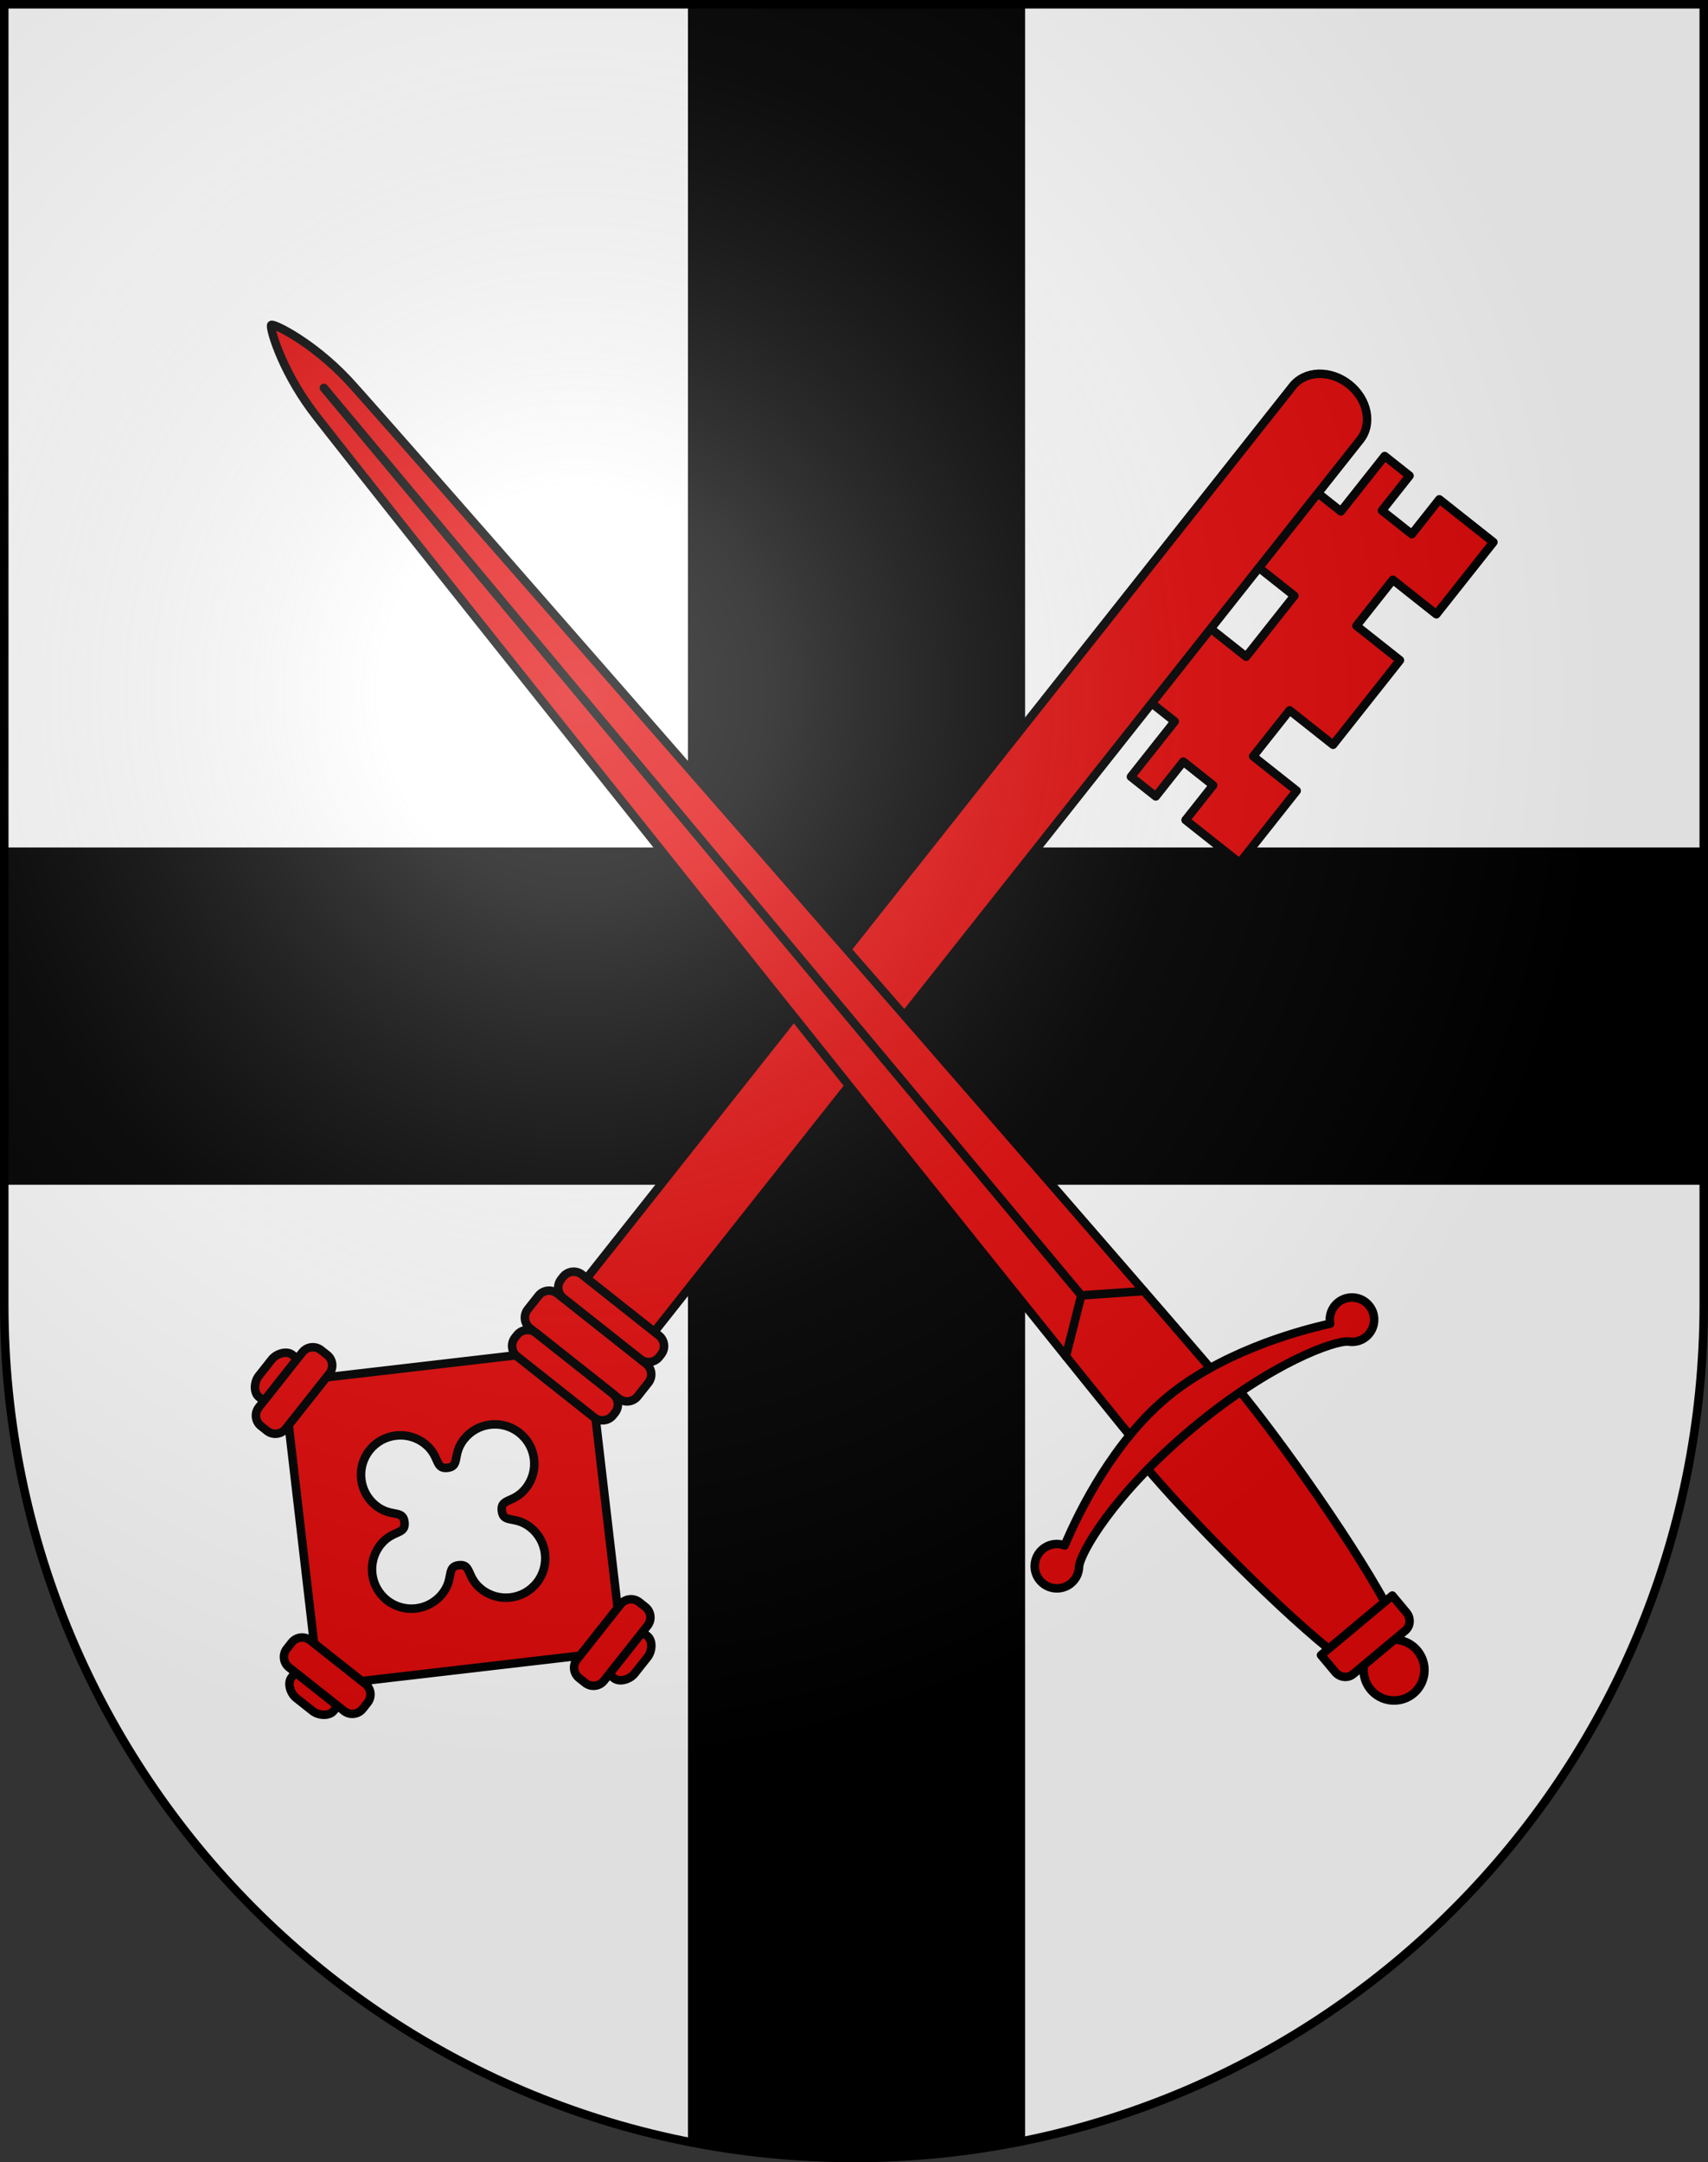 <?xml version="1.0" encoding="UTF-8" standalone="no"?>
<svg
   xmlns:dc="http://purl.org/dc/elements/1.1/"
   xmlns:cc="http://creativecommons.org/ns#"
   xmlns:rdf="http://www.w3.org/1999/02/22-rdf-syntax-ns#"
   xmlns:svg="http://www.w3.org/2000/svg"
   xmlns="http://www.w3.org/2000/svg"
   xmlns:xlink="http://www.w3.org/1999/xlink"
   xmlns:sodipodi="http://sodipodi.sourceforge.net/DTD/sodipodi-0.dtd"
   xmlns:inkscape="http://www.inkscape.org/namespaces/inkscape"
   height="763"
   width="603"
   version="1.0"
   id="svg20"
   sodipodi:version="0.32"
   inkscape:version="0.46"
   sodipodi:docname="Arnex-sur-Orbe-coat_of_arms.svg"
   sodipodi:docbase="C:\Documents and Settings\Steve\Bureau\Blason Villages Suisse pour Wikipédia (par Delta-9)"
   inkscape:output_extension="org.inkscape.output.svg.inkscape">
  <rect width="100%" height="100%" fill="#333333" stroke="none"/>
  <defs
     id="defs29"><inkscape:perspective
   sodipodi:type="inkscape:persp3d"
   inkscape:vp_x="0 : 381.5 : 1"
   inkscape:vp_y="0 : 1000 : 0"
   inkscape:vp_z="603 : 381.5 : 1"
   inkscape:persp3d-origin="301.5 : 254.33333 : 1"
   id="perspective28" />
<linearGradient
   id="linearGradient2893">
  <stop
     style="stop-color:#ffffff;stop-opacity:0.314;"
     offset="0"
     id="stop2895" />
  <stop
     id="stop2897"
     offset="0.19"
     style="stop-color:#ffffff;stop-opacity:0.251;" />
  <stop
     style="stop-color:#6b6b6b;stop-opacity:0.125;"
     offset="0.6"
     id="stop2901" />
  <stop
     style="stop-color:#000000;stop-opacity:0.125;"
     offset="1"
     id="stop2899" />
</linearGradient>
<linearGradient
   id="linearGradient2955">
  <stop
     style="stop-color:white;stop-opacity:0;"
     offset="0"
     id="stop2965" />
  <stop
     style="stop-color:black;stop-opacity:0.646;"
     offset="1"
     id="stop2959" />
</linearGradient>
<radialGradient
   inkscape:collect="always"
   xlink:href="#linearGradient2893"
   id="radialGradient3236"
   gradientUnits="userSpaceOnUse"
   gradientTransform="matrix(1.215,1.531577e-24,1.464684e-23,1.267,-839.192,-490.489)"
   cx="858.042"
   cy="579.933"
   fx="858.042"
   fy="579.933"
   r="300" />
<inkscape:perspective
   id="perspective2590"
   inkscape:persp3d-origin="297.63751 : 280.63 : 1"
   inkscape:vp_z="595.27502 : 420.94501 : 1"
   inkscape:vp_y="0 : 1000 : 0"
   inkscape:vp_x="0 : 420.94501 : 1"
   sodipodi:type="inkscape:persp3d" />

	
	

	

		
		
	
		
		
		
		
		
	
			
			
			
				
			
			
			
		
			
			
			
			
		
				
				
				
			
				
				
			
				
					
				
			
					
					
					
				
						
						
					
						
						
					
						
						
					</defs>
  <sodipodi:namedview
     inkscape:window-height="968"
     inkscape:window-width="1280"
     inkscape:pageshadow="2"
     inkscape:pageopacity="0.0"
     guidetolerance="10.0"
     gridtolerance="10.0"
     objecttolerance="10.0"
     borderopacity="1.0"
     bordercolor="#666666"
     pagecolor="#ffffff"
     id="base"
     inkscape:zoom="0.89483034"
     inkscape:cx="300.57711"
     inkscape:cy="375.72139"
     inkscape:window-x="1280"
     inkscape:window-y="22"
     inkscape:current-layer="layer2"
     showgrid="false"
     showguides="true"
     inkscape:guide-bbox="true">
    <sodipodi:guide
       orientation="horizontal"
       position="761.5"
       id="guide1885" />
    <sodipodi:guide
       orientation="vertical"
       position="1.5"
       id="guide1887" />
    <sodipodi:guide
       orientation="horizontal"
       position="1.5"
       id="guide1889" />
    <sodipodi:guide
       orientation="vertical"
       position="601.5"
       id="guide1891" />
    <sodipodi:guide
       orientation="vertical"
       position="301.501"
       id="guide1893" />
  </sodipodi:namedview>
  <desc
     id="desc22">Coat of Arms of Canton of Freiburg (Fribourg)</desc>
  <g
     inkscape:groupmode="layer"
     id="layer1"
     inkscape:label="Fond écu"
     style="opacity:1"
     sodipodi:insensitive="true">
    <path
       id="path1899"
       d="M 1.5,1.5 L 1.5,460.368 C 1.5,626.678 135.815,761.5 301.5,761.5 C 467.185,761.5 601.5,626.678 601.5,460.368 L 601.5,1.5 L 1.5,1.5 z"
       style="fill:#ffffff;fill-opacity:1" />
  </g>
  <g
     inkscape:groupmode="layer"
     id="layer2"
     inkscape:label="Meubles"
     style="opacity:1;display:inline"
     sodipodi:insensitive="true">
    <path
       id="path3774"
       d="M 244.375,1.5 L 244.375,300.563 L 1.5,300.563 L 1.5,416.563 L 244.375,416.563 L 244.375,756 C 262.872,759.58 281.962,761.5 301.5,761.5 C 321.662,761.5 341.36,759.494 360.406,755.687 L 360.406,416.562 L 601.5,416.562 L 601.5,300.562 L 360.403,300.562 L 360.403,1.5 L 244.375,1.5 z" />
    <path
       style="fill:none;stroke:#000000;stroke-width:3;stroke-linecap:round;stroke-linejoin:round"
       id="path3774_7_"
       d="M 601.499,300.562 L 360.403,300.562 L 360.403,1.5" />
    <path
       style="fill:none;stroke:#000000;stroke-width:3;stroke-linecap:round;stroke-linejoin:round"
       id="path3774_6_"
       d="M 360.403,755.687 L 360.403,416.562 L 601.499,416.562" />
    <path
       style="fill:none;stroke:#000000;stroke-width:3;stroke-linecap:round;stroke-linejoin:round"
       id="path3774_5_"
       d="M 1.5,416.562 L 244.375,416.562 L 244.375,756" />
    <path
       style="fill:none;stroke:#000000;stroke-width:3;stroke-linecap:round;stroke-linejoin:round"
       id="path3774_4_"
       d="M 244.375,1.5 L 244.375,300.563 L 1.5,300.563" />
    <g
       id="g2831">
      <g
         id="g2817">
        <polygon
           id="polygon2531"
           points="442.468,266.928 455.318,250.7 470.668,262.852 494.281,233.028 478.93,220.874 491.778,204.646 507.129,216.8 527.271,191.36 508.19,176.255 498.467,188.536 487.941,180.203 497.663,167.921 488.891,160.977 473.439,180.495 461.815,171.292 440.98,197.609 456.99,210.284 439.978,231.775 423.966,219.101 403.133,245.418 414.755,254.619 399.303,274.136 408.076,281.082 417.798,268.8 428.323,277.134 418.602,289.415 437.683,304.52 457.821,279.081 442.468,266.928 "
           style="fill:#e20909;stroke:#000000;stroke-width:3;stroke-linecap:round;stroke-linejoin:round"
           transform="translate(-3.8e-2,-4.5e-2)" />
        <path
           id="path2533"
           d="M 476.274,135.633 C 469.687,130.417 460.767,130.704 456.356,136.275 L 199.747,460.404 L 223.607,479.294 L 480.22,155.167 C 484.629,149.594 482.862,140.849 476.274,135.633 z"
           style="fill:#e20909;stroke:#000000;stroke-width:3;stroke-linecap:round;stroke-linejoin:round" />
        <path
           style="fill:#e20909;stroke:#000000;stroke-width:3;stroke-linecap:round;stroke-linejoin:round"
           d="M 207.348,475.319 L 100.161,487.778 L 112.622,594.967 L 219.81,582.504 L 207.348,475.319 z M 169.962,560.789 C 164.572,556.521 166.559,551.788 161.984,552.318 C 157.407,552.85 160.425,557.001 156.158,562.392 C 151.388,568.417 142.636,569.437 136.612,564.666 C 130.588,559.894 129.57,551.144 134.34,545.117 C 138.607,539.728 143.34,541.711 142.808,537.137 C 142.276,532.562 138.125,535.581 132.734,531.314 C 126.709,526.545 125.692,517.793 130.462,511.768 C 135.232,505.744 143.983,504.727 150.008,509.497 C 155.398,513.765 153.412,518.498 157.987,517.965 C 162.56,517.433 159.545,513.282 163.812,507.894 C 168.582,501.869 177.333,500.851 183.358,505.621 C 189.383,510.391 190.4,519.142 185.631,525.167 C 181.363,530.559 176.629,528.574 177.163,533.146 C 177.694,537.722 181.846,534.704 187.236,538.971 C 193.26,543.741 194.278,552.489 189.509,558.515 C 184.738,564.54 175.987,565.558 169.962,560.789 z"
           id="path2537" />
        <path
           style="fill:#e20909;stroke:#000000;stroke-width:3;stroke-linecap:round;stroke-linejoin:round"
           d="M 120.563,600.235 C 122.173,598.203 121.832,595.25 119.796,593.641 L 112.267,587.677 C 110.233,586.068 107.281,586.412 105.671,588.446 L 102.933,591.904 C 101.322,593.938 102.533,597.577 104.566,599.187 L 110.362,603.775 C 112.396,605.386 116.214,605.729 117.824,603.696 L 120.563,600.235 z"
           id="path2543" />
        <path
           style="fill:#e20909;stroke:#000000;stroke-width:3;stroke-linecap:round;stroke-linejoin:round"
           d="M 129.772,600.835 C 131.382,598.803 131.038,595.85 129.004,594.239 L 109.571,578.853 C 107.538,577.244 104.585,577.585 102.976,579.62 L 101.265,581.783 C 99.656,583.813 99.998,586.768 102.031,588.378 L 121.466,603.764 C 123.499,605.373 126.452,605.03 128.061,602.997 L 129.772,600.835 z"
           id="path2545" />
        <path
           style="fill:#e20909;stroke:#000000;stroke-width:3;stroke-linecap:round;stroke-linejoin:round"
           d="M 225.079,574.563 C 223.046,572.954 220.092,573.296 218.484,575.329 L 212.522,582.86 C 210.912,584.893 211.256,587.845 213.289,589.456 L 216.748,592.192 C 218.782,593.802 222.419,592.595 224.029,590.562 L 228.62,584.761 C 230.23,582.729 230.571,578.911 228.538,577.302 L 225.079,574.563 z"
           id="path2549" />
        <path
           style="fill:#e20909;stroke:#000000;stroke-width:3;stroke-linecap:round;stroke-linejoin:round"
           d="M 225.678,565.354 C 223.645,563.746 220.693,564.087 219.082,566.122 L 203.697,585.555 C 202.086,587.59 202.43,590.54 204.465,592.15 L 206.625,593.861 C 208.659,595.471 211.612,595.129 213.221,593.095 L 228.607,573.66 C 230.217,571.628 229.874,568.676 227.84,567.064 L 225.678,565.354 z"
           id="path2551" />
        <path
           style="fill:#e20909;stroke:#000000;stroke-width:3;stroke-linecap:round;stroke-linejoin:round"
           d="M 106.682,480.83 C 108.715,482.438 109.058,485.392 107.45,487.426 L 101.487,494.955 C 99.878,496.989 96.925,497.33 94.892,495.722 L 91.432,492.983 C 89.4,491.375 89.741,487.555 91.35,485.522 L 95.94,479.723 C 97.551,477.69 101.189,476.48 103.221,478.091 L 106.682,480.83 z"
           id="path2555" />
        <path
           style="fill:#e20909;stroke:#000000;stroke-width:3;stroke-linecap:round;stroke-linejoin:round"
           d="M 115.507,478.131 C 117.541,479.742 117.883,482.694 116.274,484.728 L 100.889,504.163 C 99.278,506.195 96.326,506.539 94.293,504.93 L 92.131,503.219 C 90.098,501.61 89.755,498.656 91.364,496.623 L 106.751,477.19 C 108.359,475.155 111.312,474.812 113.346,476.42 L 115.507,478.131 z"
           id="path2557" />
        <path
           style="fill:#e20909;stroke:#000000;stroke-width:3;stroke-linecap:round;stroke-linejoin:round"
           d="M 233.406,477.957 C 235.037,475.897 234.689,472.906 232.629,471.273 L 205.483,449.781 C 203.423,448.15 200.431,448.5 198.799,450.559 L 198.109,451.432 C 196.478,453.494 196.826,456.486 198.885,458.116 L 226.032,479.608 C 228.092,481.239 231.084,480.891 232.715,478.833 L 233.406,477.957 z"
           id="path2561" />
        <path
           style="fill:#e20909;stroke:#000000;stroke-width:3;stroke-linecap:round;stroke-linejoin:round"
           d="M 228.892,487.94 C 230.523,485.88 230.176,482.889 228.115,481.258 L 196.8,456.468 C 194.741,454.836 191.75,455.183 190.117,457.243 L 186.338,462.019 C 184.707,464.079 185.055,467.07 187.115,468.701 L 218.429,493.492 C 220.489,495.122 223.481,494.775 225.112,492.717 L 228.892,487.94 z"
           id="path2563" />
        <path
           style="fill:#e20909;stroke:#000000;stroke-width:3;stroke-linecap:round;stroke-linejoin:round"
           d="M 216.431,499.4 C 214.801,501.461 211.808,501.808 209.748,500.177 L 182.602,478.683 C 180.542,477.054 180.193,474.062 181.824,472.001 L 182.516,471.127 C 184.146,469.068 187.14,468.721 189.198,470.352 L 216.345,491.842 C 218.406,493.476 218.754,496.465 217.122,498.526 L 216.431,499.4 z"
           id="path2565" />
      </g>
      <g
         id="g2808">
        <path
           id="path2569"
           d="M 122.765,133.988 C 110.073,120.535 96.524,114.055 95.793,114.666 C 95.062,115.275 99.022,129.764 109.996,144.651 C 120.969,159.54 380.009,484.01 403.196,511.776 L 431.709,487.967 C 408.522,460.201 135.457,147.442 122.765,133.988 z"
           style="fill:#e20909;stroke:#000000;stroke-width:3;stroke-linecap:round;stroke-linejoin:round" />
        <path
           id="path2571"
           d="M 418.318,500.911 L 403.946,516.98 C 418.769,534.728 453.565,570.292 473.898,585.624 L 491.759,570.709 C 480.301,547.968 451.515,507.386 436.693,489.635 L 418.318,500.911 z"
           style="fill:#e20909;stroke:#000000;stroke-width:3;stroke-linecap:round;stroke-linejoin:round" />
        <circle
           id="circle2573"
           r="10.741"
           cy="589.375"
           cx="492.19"
           sodipodi:cx="492.19"
           sodipodi:cy="589.375"
           sodipodi:rx="10.741"
           sodipodi:ry="10.741"
           style="fill:#e20909;stroke:#000000;stroke-width:3;stroke-linecap:round;stroke-linejoin:round"
           transform="translate(-3.8e-2,-4.5e-2)" />
        <path
           id="path2575"
           d="M 491.545,563.032 L 466.382,584.042 L 471.378,590.021 C 473.013,591.986 475.858,592.305 477.733,590.741 L 496.109,575.395 C 497.983,573.83 498.177,570.974 496.538,569.012 L 491.545,563.032 z"
           style="fill:#e20909;stroke:#000000;stroke-width:3;stroke-linecap:round;stroke-linejoin:round" />
        <path
           id="path2577"
           d="M 472.287,459.672 C 470.043,461.544 469.118,464.408 469.604,467.093 C 455.988,470.093 430.211,477.859 411.865,493.182 C 393.514,508.501 381.274,532.479 375.894,545.345 C 373.341,544.384 370.358,544.782 368.115,546.657 C 364.795,549.429 364.35,554.37 367.124,557.689 C 369.895,561.007 374.836,561.452 378.154,558.68 C 379.978,557.158 380.925,554.985 380.96,552.781 C 381.379,548.148 392.921,527.402 420.919,504.024 C 448.915,480.645 471.388,472.986 476.022,473.403 C 478.194,473.764 480.503,473.216 482.326,471.693 C 485.646,468.923 486.092,463.984 483.319,460.665 C 480.545,457.342 475.608,456.899 472.287,459.672 z"
           style="fill:#e20909;stroke:#000000;stroke-width:3;stroke-linecap:round;stroke-linejoin:round" />
        <line
           style="fill:none;stroke:#000000;stroke-width:3;stroke-linecap:round;stroke-linejoin:round"
           x1="114.348"
           y1="136.887"
           x2="381.745"
           y2="457.111"
           id="line2581" />
        <polyline
           style="fill:none;stroke:#000000;stroke-width:3;stroke-linecap:round;stroke-linejoin:round"
           points="      403.903,455.637 381.783,457.156 376.344,478.651     "
           id="polyline2583"
           transform="translate(-3.8e-2,-4.5e-2)" />
      </g>
    </g>
  </g>
  <g
     inkscape:groupmode="layer"
     id="layer3"
     inkscape:label="Reflet final"
     style="display:inline"
     sodipodi:insensitive="true">
    <path
       style="fill:url(#radialGradient3236);fill-opacity:1"
       d="M 1.5,1.5 L 1.5,460.368 C 1.5,626.679 135.815,761.5 301.5,761.5 C 467.185,761.5 601.5,626.679 601.5,460.368 L 601.5,1.5 L 1.5,1.5 z "
       id="path2346" />
  </g>
  <g
     inkscape:groupmode="layer"
     id="layer4"
     inkscape:label="Contour final"
     style="display:inline"
     sodipodi:insensitive="true">
    <path
       style="fill:none;fill-opacity:1;stroke:#000000;stroke-width:3;stroke-miterlimit:4;stroke-dasharray:none;stroke-opacity:1"
       d="M 1.5,1.5 L 1.5,460.368 C 1.5,626.679 135.815,761.5 301.5,761.5 C 467.185,761.5 601.5,626.679 601.5,460.368 L 601.5,1.5 L 1.5,1.5 z "
       id="path3239" />
  </g>
</svg>
